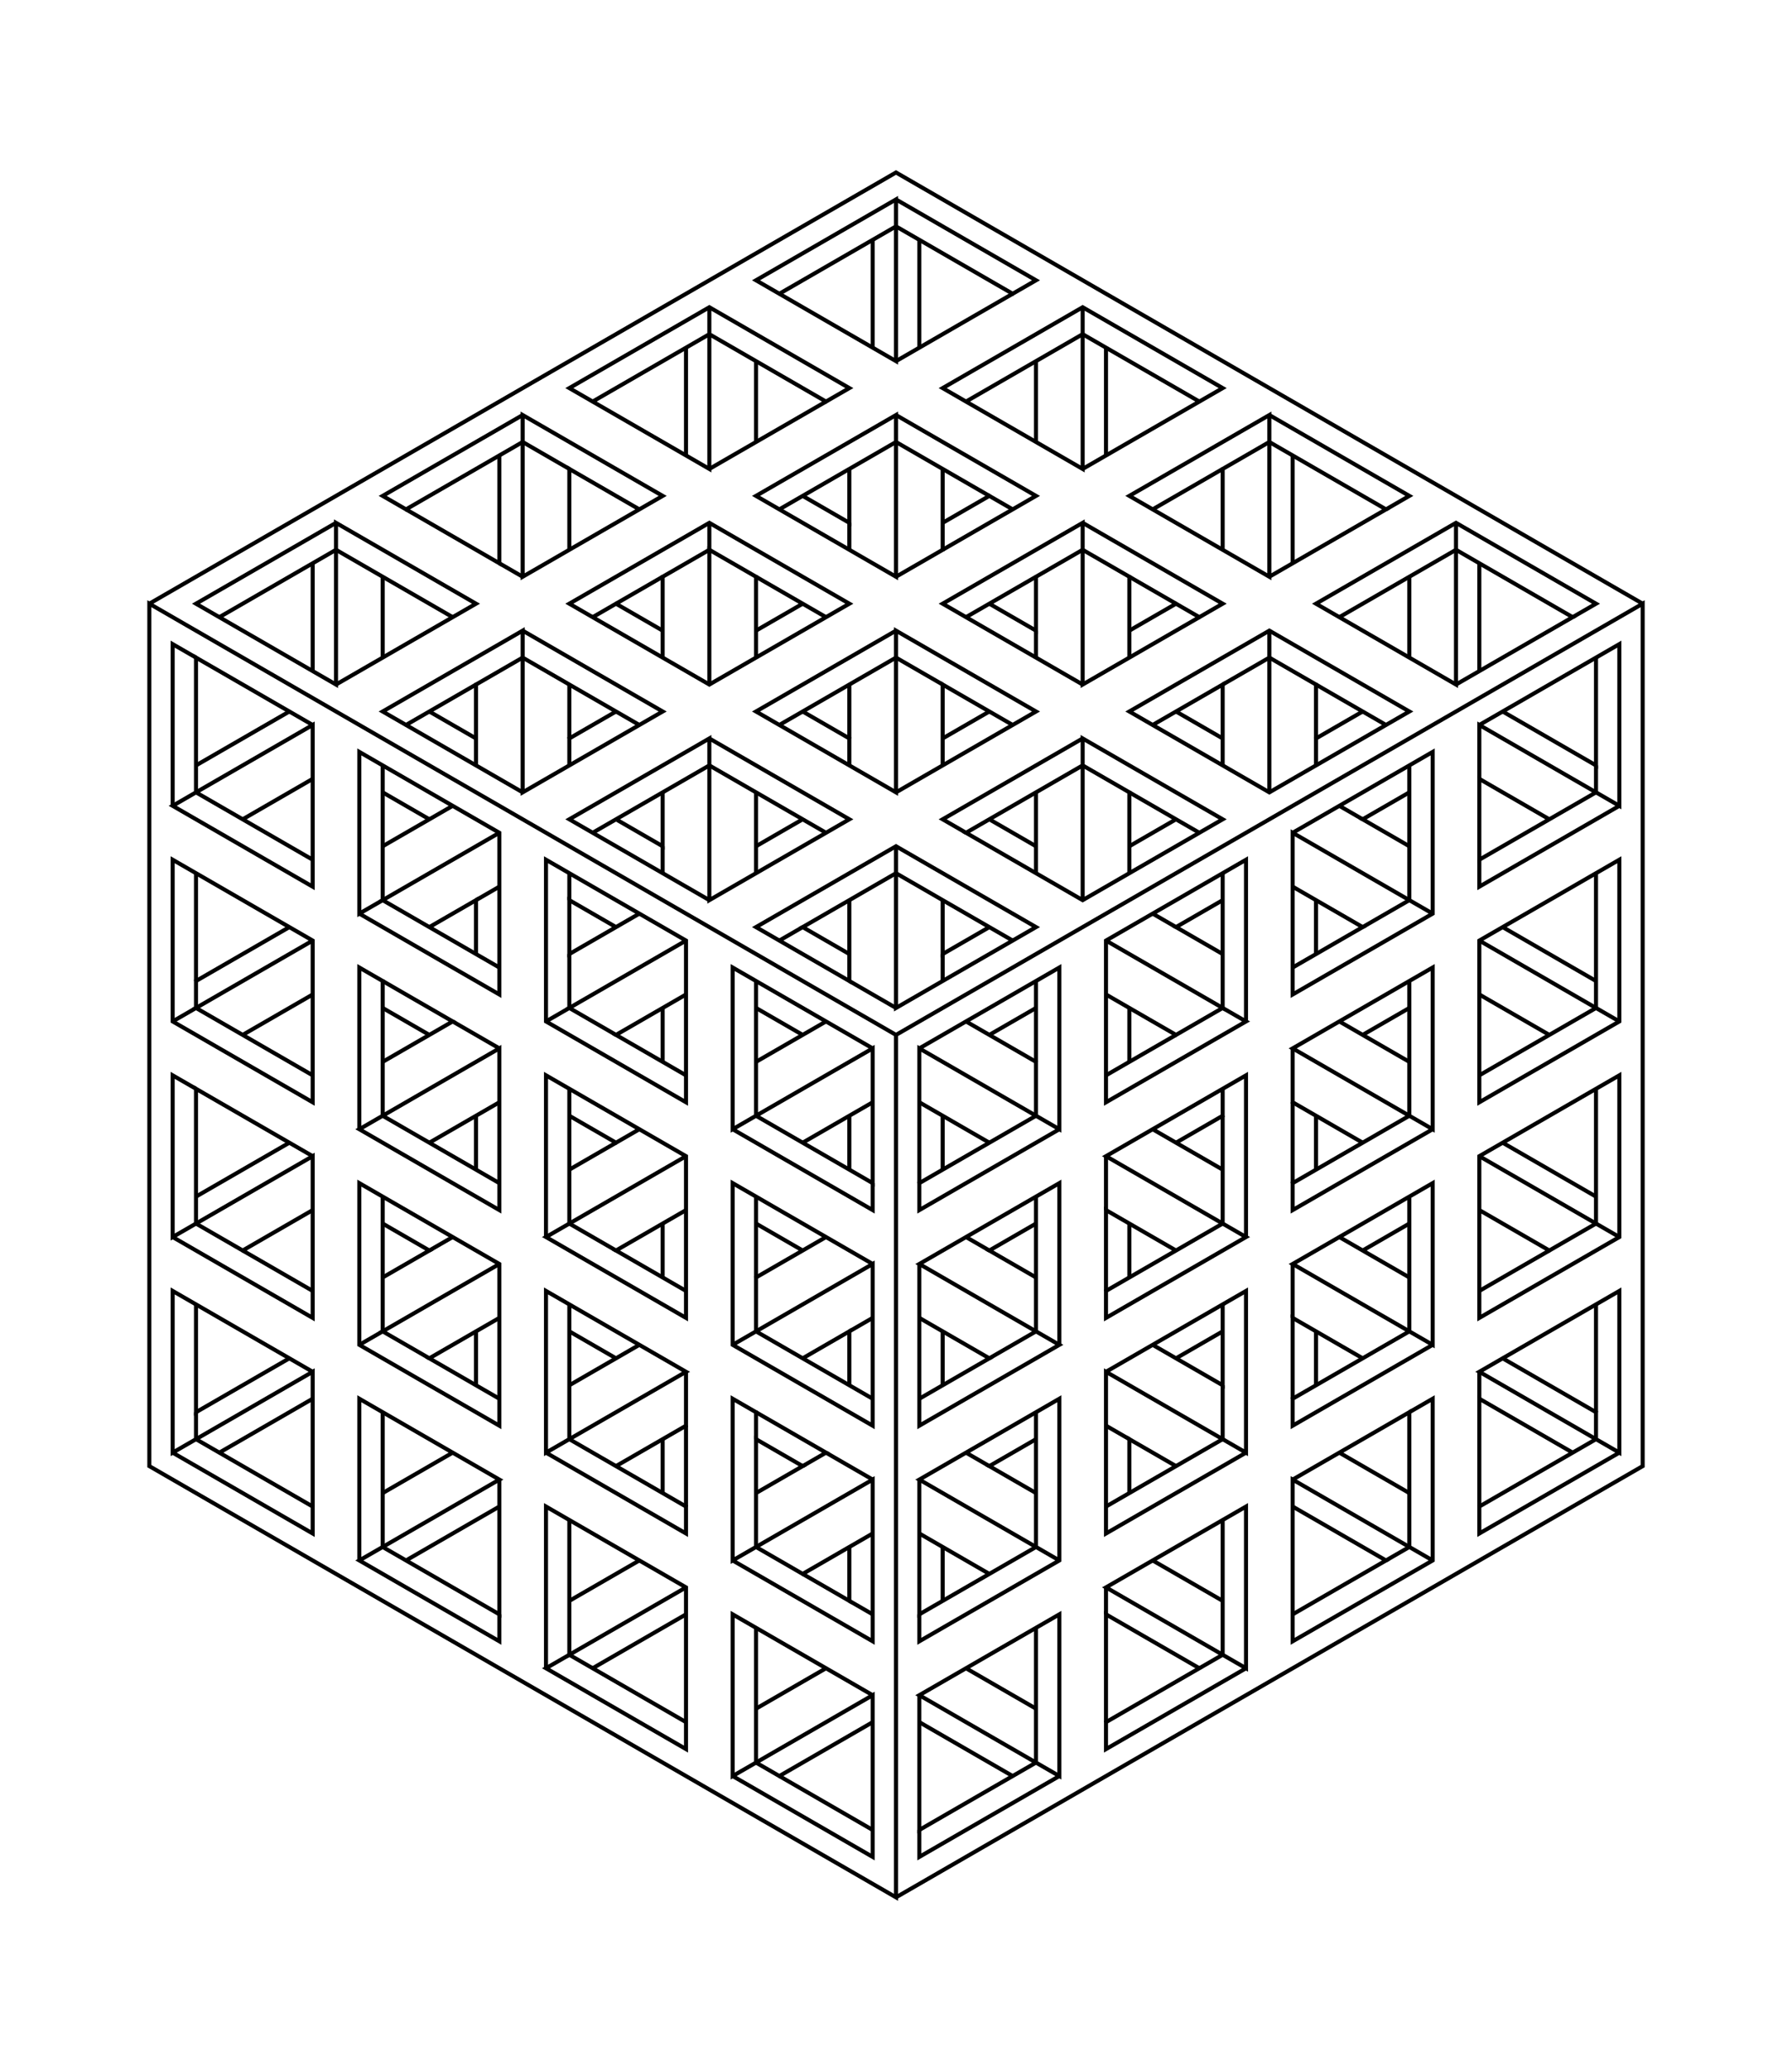 <svg xmlns="http://www.w3.org/2000/svg" xmlns:inkscape="http://www.inkscape.org/namespaces/inkscape" viewBox="-66.511 -76.8 133.022 153.6" fill="none" stroke="black" stroke-width="0.3">
<g inkscape:groupmode="layer" id="layer2" inkscape:label="2-black" style="display:inline" stroke="black">
<polyline points="
0.0 0
0.0 64
-55.426 32
-55.426 -32
0.0 0
55.426 -32
55.426 32
0.0 64
"/>
<polyline points="
-55.426 -32
0.0 -64
55.426 -32
"/>
<polyline points="
50.229 -31
51.962 -32
41.569 -38
31.177 -32
41.569 -26
41.569 -38
"/>
<polyline points="
32.909 -31
41.569 -36
50.229 -31
41.569 -26
"/>
<polyline points="
43.301 -27
43.301 -35
"/>
<polyline points="
38.105 -34
38.105 -28
"/>
<polyline points="
31.177 -26
36.373 -23
38.105 -24
27.713 -30
17.321 -24
27.713 -18
36.373 -23
"/>
<polyline points="
34.641 -24
31.177 -22
31.177 -20
"/>
<polyline points="
31.177 -22
31.177 -26
27.713 -28
27.713 -18
"/>
<polyline points="
24.249 -20
24.249 -26
19.053 -23
"/>
<polyline points="
20.785 -24
24.249 -22
"/>
<polyline points="
24.249 -26
27.713 -28
27.713 -30
"/>
<polyline points="
22.517 -31
13.856 -26
13.856 -38
3.464 -32
13.856 -26
"/>
<polyline points="
17.321 -28
17.321 -34
13.856 -36
5.196 -31
"/>
<polyline points="
6.928 -32
10.392 -30
10.392 -34
"/>
<polyline points="
10.392 -30
10.392 -28
"/>
<polyline points="
17.321 -30
20.785 -32
22.517 -31
24.249 -32
13.856 -38
"/>
<polyline points="
17.321 -34
20.785 -32
"/>
<polyline points="
24.249 -36
27.713 -34
27.713 -46
17.321 -40
24.249 -36
24.249 -42
27.713 -44
36.373 -39
27.713 -34
"/>
<polyline points="
29.445 -35
29.445 -43
"/>
<polyline points="
27.713 -46
38.105 -40
36.373 -39
"/>
<polyline points="
24.249 -42
19.053 -39
"/>
<polyline points="
13.856 -42
24.249 -48
13.856 -54
3.464 -48
13.856 -42
13.856 -54
"/>
<polyline points="
5.196 -47
13.856 -52
22.517 -47
"/>
<polyline points="
15.588 -43
15.588 -51
"/>
<polyline points="
10.392 -50
10.392 -44
"/>
<polyline points="
6.928 -40
0.0 -44
0.0 -46
-10.392 -40
0.0 -34
0.0 -44
-8.66 -39
"/>
<polyline points="
-6.928 -40
-3.464 -38
-3.464 -42
"/>
<polyline points="
3.464 -42
3.464 -36
0.0 -34
"/>
<polyline points="
3.464 -36
10.392 -40
0.0 -46
"/>
<polyline points="
-3.464 -38
-3.464 -36
"/>
<polyline points="
3.464 -38
6.928 -40
8.66 -39
"/>
<polyline points="
0.0 -30
-10.392 -24
0.0 -18
0.0 -30
10.392 -24
0.0 -18
"/>
<polyline points="
3.464 -20
3.464 -26
8.66 -23
"/>
<polyline points="
6.928 -24
3.464 -22
"/>
<polyline points="
3.464 -26
0.0 -28
-8.66 -23
"/>
<polyline points="
-6.928 -24
-3.464 -22
-3.464 -20
"/>
<polyline points="
-3.464 -22
-3.464 -26
"/>
<polyline points="
-10.392 -28
-13.856 -26
-24.249 -32
-13.856 -38
-3.464 -32
-10.392 -28
-10.392 -34
-13.856 -36
-13.856 -26
"/>
<polyline points="
-17.321 -28
-17.321 -34
-13.856 -36
-13.856 -38
"/>
<polyline points="
-10.392 -34
-5.196 -31
"/>
<polyline points="
-6.928 -32
-10.392 -30
"/>
<polyline points="
-17.321 -30
-20.785 -32
-22.517 -31
"/>
<polyline points="
-20.785 -32
-17.321 -34
"/>
<polyline points="
-24.249 -36
-17.321 -40
-27.713 -46
-27.713 -34
-24.249 -36
-24.249 -42
-19.053 -39
"/>
<polyline points="
-24.249 -42
-27.713 -44
-36.373 -39
-38.105 -40
-27.713 -46
"/>
<polyline points="
-29.445 -43
-29.445 -35
-36.373 -39
"/>
<polyline points="
-29.445 -35
-27.713 -34
"/>
<polyline points="
-27.713 -30
-17.321 -24
-27.713 -18
-27.713 -30
-38.105 -24
-27.713 -18
"/>
<polyline points="
-31.177 -20
-31.177 -26
-27.713 -28
-19.053 -23
"/>
<polyline points="
-20.785 -24
-24.249 -22
-24.249 -20
"/>
<polyline points="
-24.249 -22
-24.249 -26
"/>
<polyline points="
-31.177 -26
-36.373 -23
"/>
<polyline points="
-34.641 -24
-31.177 -22
"/>
<polyline points="
-38.105 -20
-38.105 -10
-39.837 -9
-39.837 -21
-29.445 -15
-29.445 -3
-39.837 -9
"/>
<polyline points="
-38.105 -14
-32.909 -17
"/>
<polyline points="
-34.641 -16
-38.105 -18
"/>
<polyline points="
-29.445 -15
-38.105 -10
-29.445 -5
"/>
<polyline points="
-31.177 -6
-31.177 -10
-34.641 -8
"/>
<polyline points="
-31.177 -10
-29.445 -11
"/>
<polyline points="
-24.249 -10
-24.249 -12
-25.981 -13
-25.981 -1
-15.588 5
-15.588 -7
-24.249 -12
"/>
<polyline points="
-19.053 -9
-24.249 -6
-24.249 -10
-20.785 -8
"/>
<polyline points="
-24.249 -6
-24.249 -2
-25.981 -1
"/>
<polyline points="
-15.588 -3
-20.785 0
-15.588 3
"/>
<polyline points="
-17.321 2
-17.321 -2
"/>
<polyline points="
-20.785 0
-24.249 -2
-15.588 -7
"/>
<polyline points="
-13.856 -10
-24.249 -16
-13.856 -22
-13.856 -10
-3.464 -16
-13.856 -22
"/>
<polyline points="
-5.196 -15
-13.856 -20
-22.517 -15
"/>
<polyline points="
-20.785 -16
-17.321 -14
-17.321 -18
"/>
<polyline points="
-17.321 -14
-17.321 -12
"/>
<polyline points="
-10.392 -12
-10.392 -18
"/>
<polyline points="
-6.928 -16
-10.392 -14
"/>
<polyline points="
-3.464 -10
-3.464 -4
-10.392 -8
0.0 -14
10.392 -8
0.0 -2
0.0 -14
"/>
<polyline points="
-3.464 -6
-6.928 -8
0.0 -12
8.66 -7
"/>
<polyline points="
6.928 -8
3.464 -6
3.464 -10
"/>
<polyline points="
3.464 -6
3.464 -4
"/>
<polyline points="
0.0 -2
-3.464 -4
"/>
<polyline points="
-8.66 -7
-6.928 -8
"/>
<polyline points="
-10.392 -4
-10.392 6
-1.732 11
-1.732 1
-12.124 7
-12.124 -5
-1.732 1
"/>
<polyline points="
-5.196 -1
-10.392 2
"/>
<polyline points="
-6.928 0
-10.392 -2
"/>
<polyline points="
-1.732 5
-6.928 8
"/>
<polyline points="
-3.464 6
-3.464 10
"/>
<polyline points="
-1.732 11
-1.732 13
-12.124 7
"/>
<polyline points="
-15.588 9
-25.981 15
-15.588 21
-15.588 9
-25.981 3
-25.981 15
"/>
<polyline points="
-15.588 13
-20.785 16
-15.588 19
"/>
<polyline points="
-17.321 18
-17.321 14
"/>
<polyline points="
-20.785 16
-24.249 14
-24.249 4
"/>
<polyline points="
-24.249 6
-20.785 8
-19.053 7
"/>
<polyline points="
-20.785 8
-24.249 10
"/>
<polyline points="
-29.445 11
-38.105 6
-29.445 1
-29.445 13
-39.837 7
-38.105 6
-38.105 -4
-39.837 -5
-39.837 7
"/>
<polyline points="
-34.641 8
-29.445 5
"/>
<polyline points="
-31.177 6
-31.177 10
"/>
<polyline points="
-38.105 2
-32.909 -1
-38.105 -4
"/>
<polyline points="
-38.105 -2
-34.641 0
"/>
<polyline points="
-32.909 -1
-29.445 1
"/>
<polyline points="
-43.301 3
-43.301 -7
-53.694 -13
-53.694 -1
-43.301 5
-43.301 3
-51.962 -2
-43.301 -7
"/>
<polyline points="
-45.033 -8
-51.962 -4
-51.962 -2
-53.694 -1
"/>
<polyline points="
-51.962 -4
-51.962 -12
"/>
<polyline points="
-43.301 -3
-48.497 0
"/>
<polyline points="
-51.962 4
-53.694 3
-53.694 15
-43.301 9
-43.301 21
-53.694 15
"/>
<polyline points="
-43.301 13
-48.497 16
-51.962 14
-51.962 4
-43.301 9
"/>
<polyline points="
-45.033 8
-51.962 12
"/>
<polyline points="
-48.497 16
-43.301 19
"/>
<polyline points="
-38.105 18
-38.105 12
-29.445 17
-29.445 29
-39.837 23
-39.837 11
-38.105 12
"/>
<polyline points="
-38.105 14
-34.641 16
-38.105 18
-38.105 22
-39.837 23
"/>
<polyline points="
-29.445 21
-34.641 24
-29.445 27
"/>
<polyline points="
-31.177 26
-31.177 22
"/>
<polyline points="
-34.641 24
-38.105 22
-29.445 17
"/>
<polyline points="
-32.909 15
-34.641 16
"/>
<polyline points="
-24.249 20
-25.981 19
-25.981 31
-15.588 25
-24.249 20
-24.249 30
-15.588 35
-15.588 37
-25.981 31
"/>
<polyline points="
-20.785 32
-15.588 29
-15.588 25
"/>
<polyline points="
-19.053 23
-24.249 26
"/>
<polyline points="
-20.785 24
-24.249 22
"/>
<polyline points="
-15.588 29
-15.588 35
"/>
<polyline points="
-17.321 34
-17.321 30
"/>
<polyline points="
-10.392 30
-10.392 28
-12.124 27
-12.124 39
-1.732 33
-1.732 45
-12.124 39
"/>
<polyline points="
-1.732 37
-6.928 40
-10.392 38
-10.392 30
-6.928 32
-10.392 34
"/>
<polyline points="
-6.928 32
-5.196 31
-10.392 28
"/>
<polyline points="
-5.196 31
-1.732 33
"/>
<polyline points="
-3.464 38
-3.464 42
-6.928 40
"/>
<polyline points="
-3.464 42
-1.732 43
"/>
<polyline points="
1.732 43
1.732 45
12.124 39
12.124 27
1.732 33
12.124 39
"/>
<polyline points="
1.732 33
1.732 43
10.392 38
10.392 28
"/>
<polyline points="
10.392 30
6.928 32
10.392 34
"/>
<polyline points="
6.928 32
5.196 31
"/>
<polyline points="
1.732 37
6.928 40
"/>
<polyline points="
3.464 38
3.464 42
"/>
<polyline points="
10.392 44
12.124 43
12.124 55
1.732 49
10.392 44
10.392 54
1.732 59
1.732 49
"/>
<polyline points="
1.732 51
8.66 55
"/>
<polyline points="
12.124 55
1.732 61
1.732 59
"/>
<polyline points="
10.392 50
5.196 47
"/>
<polyline points="
-1.732 49
-12.124 43
-12.124 55
-1.732 49
-1.732 61
-12.124 55
"/>
<polyline points="
-1.732 51
-8.66 55
-10.392 54
-10.392 44
"/>
<polyline points="
-5.196 47
-10.392 50
"/>
<polyline points="
-8.66 55
-1.732 59
"/>
<polyline points="
-15.588 51
-24.249 46
-25.981 47
-15.588 53
-15.588 41
-25.981 35
-25.981 47
"/>
<polyline points="
-22.517 47
-15.588 43
"/>
<polyline points="
-15.588 41
-24.249 46
-24.249 36
"/>
<polyline points="
-19.053 39
-24.249 42
"/>
<polyline points="
-29.445 43
-29.445 45
-39.837 39
-29.445 33
-39.837 27
-39.837 39
"/>
<polyline points="
-29.445 33
-29.445 43
-38.105 38
-38.105 28
"/>
<polyline points="
-32.909 31
-38.105 34
"/>
<polyline points="
-29.445 35
-36.373 39
"/>
<polyline points="
-43.301 35
-43.301 25
-53.694 31
-53.694 19
-43.301 25
"/>
<polyline points="
-45.033 24
-51.962 28
-51.962 20
"/>
<polyline points="
-51.962 28
-51.962 30
-43.301 35
-43.301 37
-53.694 31
"/>
<polyline points="
-50.229 31
-43.301 27
"/>
<polyline points="
-12.124 23
-1.732 17
-1.732 29
-12.124 23
-12.124 11
-1.732 17
"/>
<polyline points="
-5.196 15
-10.392 18
-10.392 22
-1.732 27
"/>
<polyline points="
-3.464 26
-3.464 22
-6.928 24
"/>
<polyline points="
-3.464 22
-1.732 21
"/>
<polyline points="
-10.392 18
-10.392 12
"/>
<polyline points="
-10.392 14
-6.928 16
"/>
<polyline points="
1.732 17
1.732 29
12.124 23
1.732 17
12.124 11
12.124 23
"/>
<polyline points="
1.732 21
6.928 24
1.732 27
"/>
<polyline points="
3.464 26
3.464 22
"/>
<polyline points="
6.928 24
10.392 22
10.392 12
"/>
<polyline points="
10.392 14
6.928 16
10.392 18
"/>
<polyline points="
6.928 16
5.196 15
"/>
<polyline points="
1.732 11
1.732 1
12.124 7
12.124 -5
1.732 1
"/>
<polyline points="
5.196 -1
10.392 2
10.392 6
1.732 11
1.732 13
12.124 7
"/>
<polyline points="
6.928 8
1.732 5
"/>
<polyline points="
3.464 6
3.464 10
"/>
<polyline points="
10.392 2
10.392 -4
"/>
<polyline points="
10.392 -2
6.928 0
"/>
<polyline points="
15.588 -3
20.785 0
24.249 -2
25.981 -1
15.588 5
15.588 -7
25.981 -13
25.981 -1
"/>
<polyline points="
20.785 0
15.588 3
"/>
<polyline points="
17.321 2
17.321 -2
"/>
<polyline points="
15.588 -7
24.249 -2
24.249 -12
"/>
<polyline points="
24.249 -10
20.785 -8
24.249 -6
"/>
<polyline points="
20.785 -8
19.053 -9
"/>
<polyline points="
17.321 -12
17.321 -18
13.856 -20
5.196 -15
13.856 -10
24.249 -16
13.856 -22
13.856 -10
"/>
<polyline points="
10.392 -12
10.392 -18
"/>
<polyline points="
6.928 -16
10.392 -14
"/>
<polyline points="
5.196 -15
3.464 -16
13.856 -22
"/>
<polyline points="
17.321 -18
22.517 -15
"/>
<polyline points="
20.785 -16
17.321 -14
"/>
<polyline points="
29.445 -15
39.837 -21
39.837 -9
29.445 -3
29.445 -15
39.837 -9
"/>
<polyline points="
29.445 -11
34.641 -8
29.445 -5
"/>
<polyline points="
31.177 -6
31.177 -10
"/>
<polyline points="
34.641 -8
38.105 -10
38.105 -20
"/>
<polyline points="
38.105 -18
34.641 -16
38.105 -14
"/>
<polyline points="
34.641 -16
32.909 -17
"/>
<polyline points="
43.301 -19
43.301 -23
53.694 -17
53.694 -29
43.301 -23
"/>
<polyline points="
45.033 -24
51.962 -20
51.962 -28
"/>
<polyline points="
51.962 -20
51.962 -18
43.301 -13
43.301 -19
48.497 -16
"/>
<polyline points="
53.694 -17
43.301 -11
43.301 -13
"/>
<polyline points="
51.962 -12
43.301 -7
43.301 5
53.694 -1
53.694 -13
51.962 -12
51.962 -2
43.301 3
"/>
<polyline points="
48.497 0
43.301 -3
"/>
<polyline points="
43.301 -7
53.694 -1
"/>
<polyline points="
51.962 -4
45.033 -8
"/>
<polyline points="
38.105 -4
29.445 1
39.837 7
39.837 -5
38.105 -4
38.105 6
29.445 11
29.445 13
39.837 7
"/>
<polyline points="
34.641 8
29.445 5
29.445 1
"/>
<polyline points="
32.909 -1
38.105 2
"/>
<polyline points="
34.641 0
38.105 -2
"/>
<polyline points="
29.445 5
29.445 11
"/>
<polyline points="
31.177 10
31.177 6
"/>
<polyline points="
24.249 6
24.249 14
15.588 19
15.588 21
25.981 15
15.588 9
25.981 3
25.981 15
"/>
<polyline points="
20.785 16
15.588 13
15.588 19
"/>
<polyline points="
17.321 18
17.321 14
"/>
<polyline points="
15.588 13
15.588 9
"/>
<polyline points="
19.053 7
24.249 10
"/>
<polyline points="
20.785 8
24.249 6
24.249 4
"/>
<polyline points="
38.105 12
38.105 22
29.445 17
39.837 11
39.837 23
38.105 22
29.445 27
29.445 29
39.837 23
"/>
<polyline points="
34.641 24
29.445 21
29.445 27
"/>
<polyline points="
31.177 26
31.177 22
"/>
<polyline points="
29.445 21
29.445 17
"/>
<polyline points="
32.909 15
38.105 18
"/>
<polyline points="
34.641 16
38.105 14
"/>
<polyline points="
43.301 13
48.497 16
51.962 14
51.962 4
53.694 3
53.694 15
43.301 21
43.301 9
51.962 4
"/>
<polyline points="
45.033 8
51.962 12
"/>
<polyline points="
53.694 15
43.301 9
"/>
<polyline points="
48.497 16
43.301 19
"/>
<polyline points="
45.033 24
53.694 19
53.694 31
43.301 25
45.033 24
51.962 28
51.962 30
43.301 35
43.301 37
53.694 31
"/>
<polyline points="
50.229 31
43.301 27
43.301 35
"/>
<polyline points="
43.301 27
43.301 25
"/>
<polyline points="
51.962 28
51.962 20
"/>
<polyline points="
38.105 28
39.837 27
39.837 39
29.445 45
29.445 33
39.837 39
"/>
<polyline points="
29.445 35
36.373 39
29.445 43
"/>
<polyline points="
36.373 39
38.105 38
38.105 28
29.445 33
"/>
<polyline points="
32.909 31
38.105 34
"/>
<polyline points="
25.981 31
15.588 37
15.588 25
25.981 31
25.981 19
15.588 25
"/>
<polyline points="
19.053 23
24.249 26
24.249 20
"/>
<polyline points="
24.249 22
20.785 24
"/>
<polyline points="
24.249 26
24.249 30
15.588 35
"/>
<polyline points="
17.321 34
17.321 30
20.785 32
"/>
<polyline points="
17.321 30
15.588 29
"/>
<polyline points="
24.249 36
15.588 41
25.981 47
25.981 35
24.249 36
24.249 46
15.588 51
15.588 53
25.981 47
"/>
<polyline points="
22.517 47
15.588 43
15.588 51
"/>
<polyline points="
15.588 43
15.588 41
"/>
<polyline points="
19.053 39
24.249 42
"/>
<polyline points="
-43.301 -13
-51.962 -18
-43.301 -23
-43.301 -11
-53.694 -17
-51.962 -18
-51.962 -28
-43.301 -23
"/>
<polyline points="
-45.033 -24
-51.962 -20
"/>
<polyline points="
-53.694 -17
-53.694 -29
-51.962 -28
"/>
<polyline points="
-43.301 -19
-48.497 -16
"/>
<polyline points="
-41.569 -26
-31.177 -32
-41.569 -38
-41.569 -26
-51.962 -32
-41.569 -38
"/>
<polyline points="
-50.229 -31
-41.569 -36
-32.909 -31
"/>
<polyline points="
-38.105 -34
-38.105 -28
"/>
<polyline points="
-43.301 -27
-43.301 -35
"/>
<polyline points="
-22.517 -47
-13.856 -52
-5.196 -47
-3.464 -48
-13.856 -54
-24.249 -48
-13.856 -42
-13.856 -54
"/>
<polyline points="
-15.588 -51
-15.588 -43
"/>
<polyline points="
-13.856 -42
-5.196 -47
"/>
<polyline points="
-10.392 -44
-10.392 -50
"/>
<polyline points="
-8.66 -55
-10.392 -56
0.0 -62
0.0 -50
-8.66 -55
0.0 -60
8.66 -55
10.392 -56
0.0 -62
"/>
<polyline points="
-1.732 -59
-1.732 -51
"/>
<polyline points="
0.0 -50
8.66 -55
"/>
<polyline points="
1.732 -59
1.732 -51
"/>
</g>
</svg>
